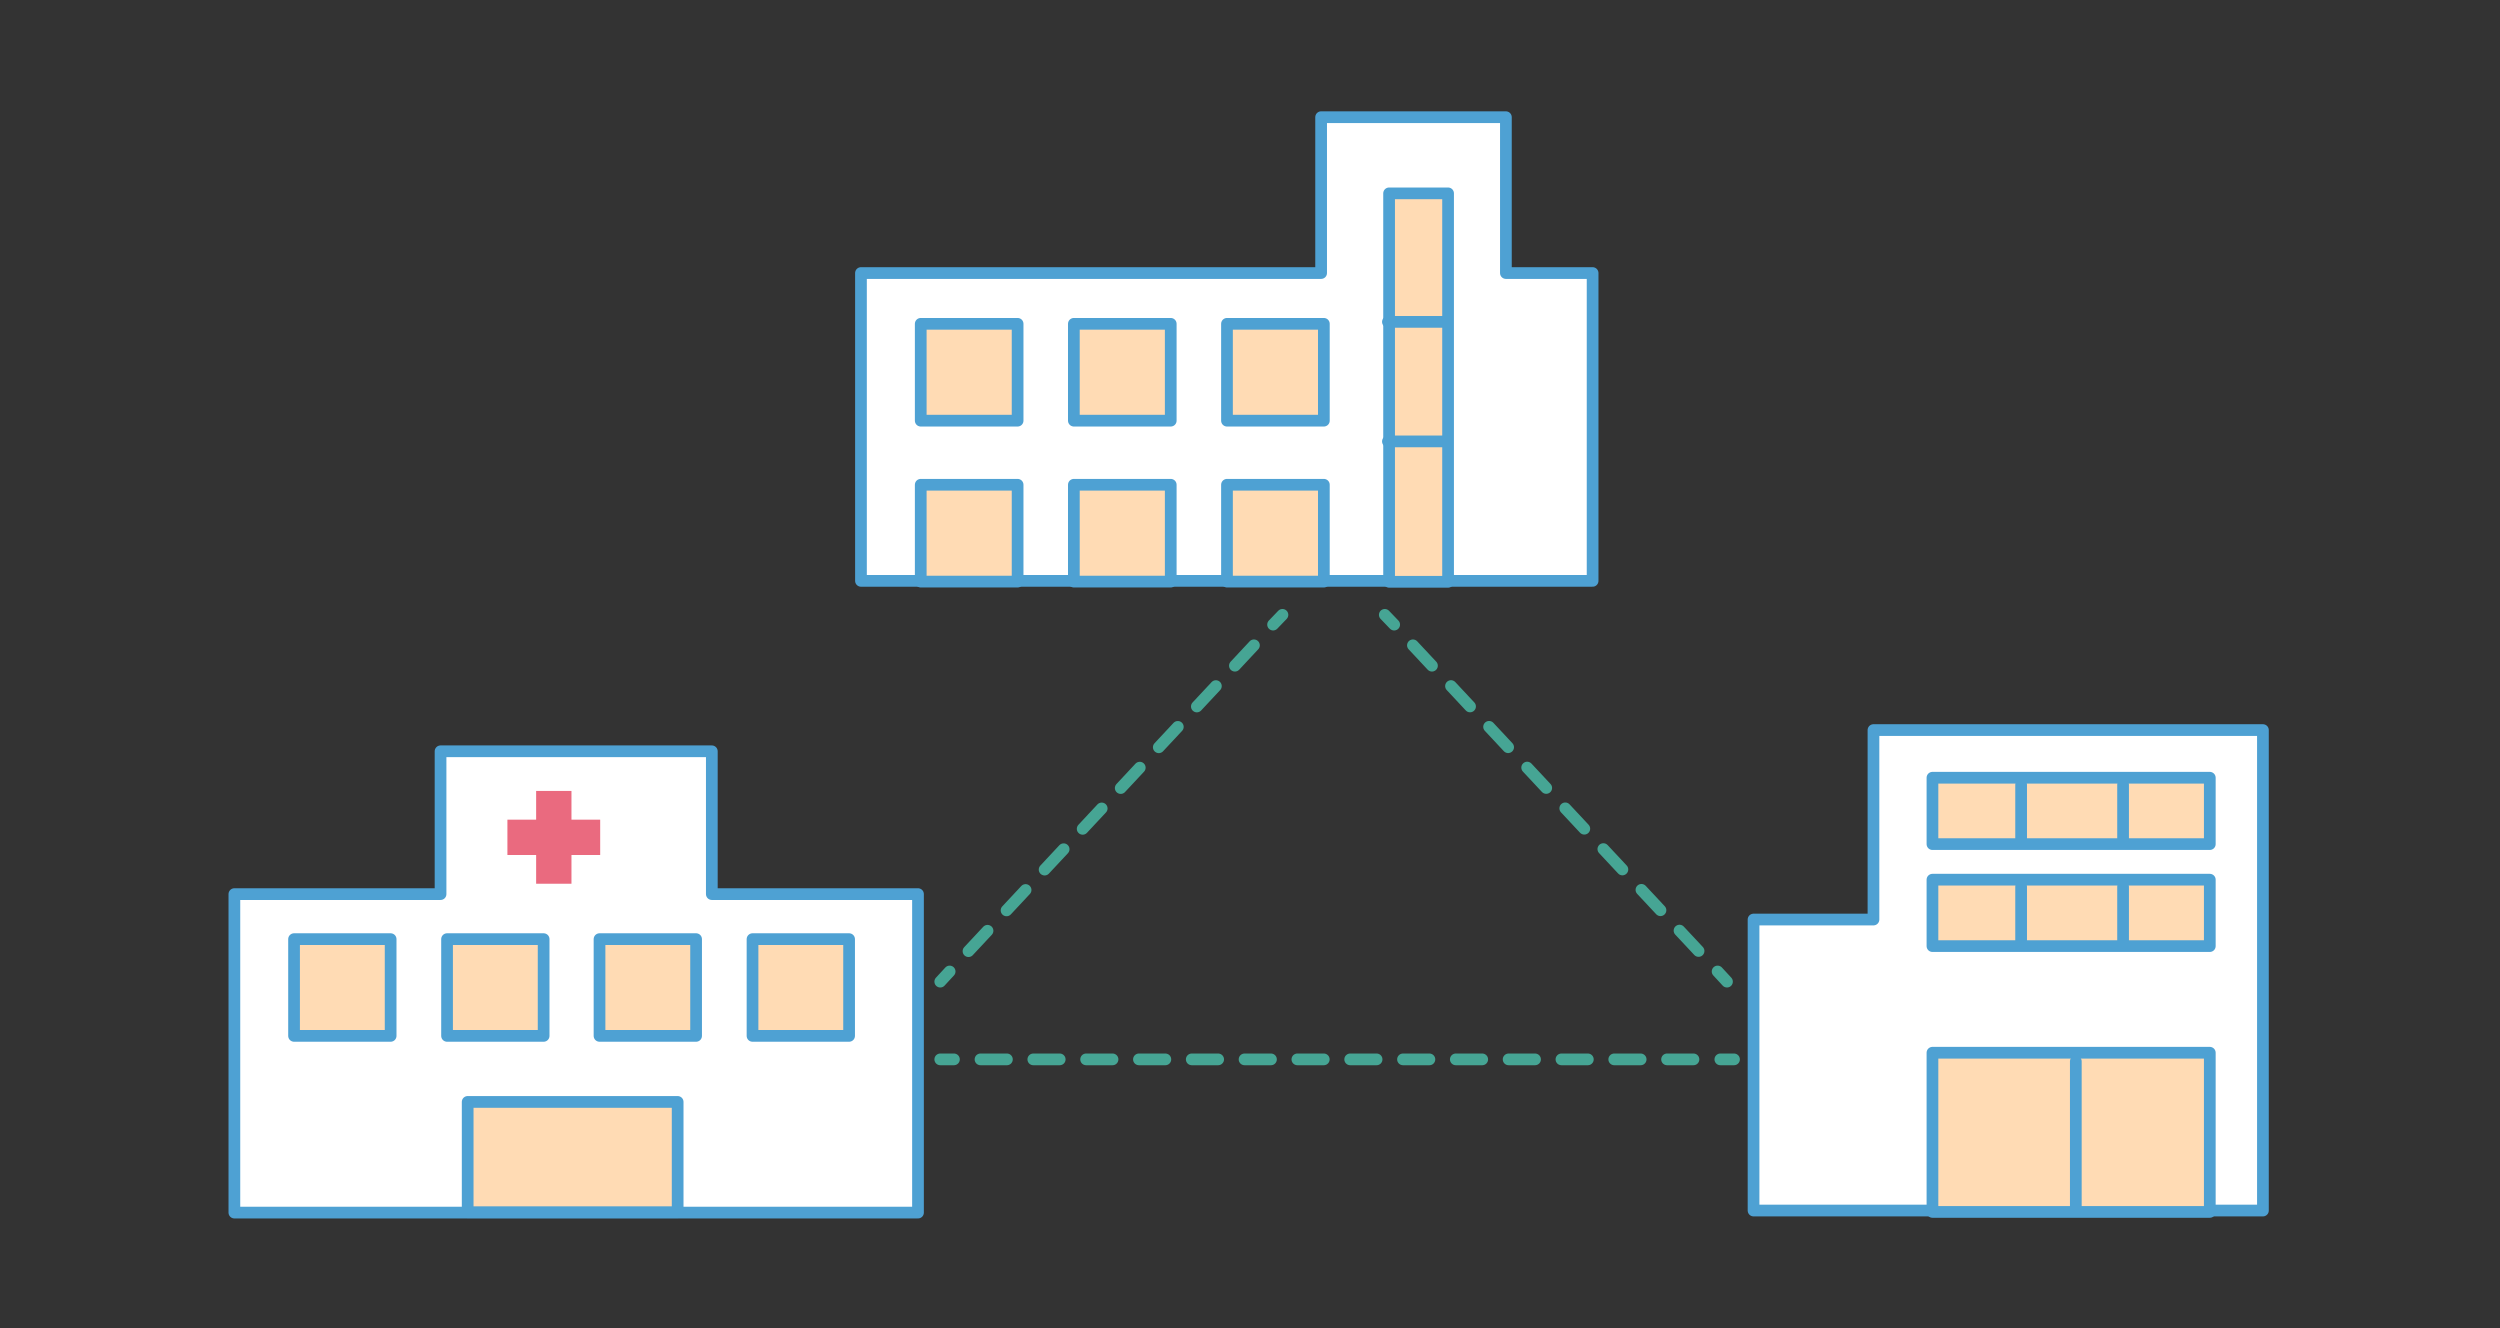 <svg xmlns="http://www.w3.org/2000/svg" width="640" height="340" viewBox="0 0 640 340">
  <rect x="0" y="0" width="640" height="340" fill="#333333" stroke="none"/>
  <g id="グループ化_1238" data-name="グループ化 1238" transform="translate(-434 7292)">
    <rect id="長方形_486" data-name="長方形 486" width="640" height="340" transform="translate(434 -7292)" fill="#fff" opacity="0"/>
    <g id="グループ化_1062" data-name="グループ化 1062" transform="translate(-28.292)">
      <g id="グループ化_450" data-name="グループ化 450" transform="translate(520.5 -7263.5)">
        <path id="パス_961" data-name="パス 961" d="M421.4,206.9V158.4h99.7v123H390.7V206.9Z" fill="#fff" stroke="#4ea1d3" stroke-linecap="round" stroke-linejoin="round" stroke-width="3"/>
        <rect id="長方形_518" data-name="長方形 518" width="71" height="16.99" transform="translate(436.5 170.6)" stroke-width="3" stroke="#4ea1d3" stroke-linecap="round" stroke-linejoin="round" fill="#ffdbb4"/>
        <rect id="長方形_519" data-name="長方形 519" width="71" height="17" transform="translate(436.5 196.7)" stroke-width="3" stroke="#4ea1d3" stroke-linecap="round" stroke-linejoin="round" fill="#ffdbb4"/>
        <rect id="長方形_520" data-name="長方形 520" width="71" height="40.75" transform="translate(436.5 241)" stroke-width="3" stroke="#4ea1d3" stroke-linecap="round" stroke-linejoin="round" fill="#ffdbb4"/>
        <line id="線_264" data-name="線 264" y2="37.7" transform="translate(473.2 243.2)" fill="none" stroke="#4ea1d3" stroke-linecap="round" stroke-linejoin="round" stroke-width="3"/>
        <line id="線_265" data-name="線 265" y2="14.9" transform="translate(459.2 172.4)" fill="none" stroke="#4ea1d3" stroke-linecap="round" stroke-linejoin="round" stroke-width="3"/>
        <line id="線_266" data-name="線 266" y2="14.9" transform="translate(485.3 172.4)" fill="none" stroke="#4ea1d3" stroke-linecap="round" stroke-linejoin="round" stroke-width="3"/>
        <line id="線_267" data-name="線 267" y2="14.9" transform="translate(459.2 198.5)" fill="none" stroke="#4ea1d3" stroke-linecap="round" stroke-linejoin="round" stroke-width="3"/>
        <line id="線_268" data-name="線 268" y2="14.9" transform="translate(485.3 198.5)" fill="none" stroke="#4ea1d3" stroke-linecap="round" stroke-linejoin="round" stroke-width="3"/>
      </g>
      <g id="グループ化_451" data-name="グループ化 451" transform="translate(520.5 -7263.5)">
        <path id="パス_962" data-name="パス 962" d="M327.3,41.4V1.5H280V41.4H162.2v78.8H349.5V41.4Z" fill="#fff" stroke="#4ea1d3" stroke-linecap="round" stroke-linejoin="round" stroke-width="3"/>
        <rect id="長方形_521" data-name="長方形 521" width="24.8" height="24.79" transform="translate(177.5 54.4)" stroke-width="3" stroke="#4ea1d3" stroke-linecap="round" stroke-linejoin="round" fill="#ffdbb4"/>
        <rect id="長方形_522" data-name="長方形 522" width="24.8" height="24.79" transform="translate(216.7 54.4)" stroke-width="3" stroke="#4ea1d3" stroke-linecap="round" stroke-linejoin="round" fill="#ffdbb4"/>
        <rect id="長方形_523" data-name="長方形 523" width="24.8" height="24.79" transform="translate(255.9 54.4)" stroke-width="3" stroke="#4ea1d3" stroke-linecap="round" stroke-linejoin="round" fill="#ffdbb4"/>
        <rect id="長方形_524" data-name="長方形 524" width="24.8" height="24.79" transform="translate(177.5 95.6)" stroke-width="3" stroke="#4ea1d3" stroke-linecap="round" stroke-linejoin="round" fill="#ffdbb4"/>
        <rect id="長方形_525" data-name="長方形 525" width="24.8" height="24.79" transform="translate(216.7 95.6)" stroke-width="3" stroke="#4ea1d3" stroke-linecap="round" stroke-linejoin="round" fill="#ffdbb4"/>
        <rect id="長方形_526" data-name="長方形 526" width="24.8" height="24.79" transform="translate(255.9 95.6)" stroke-width="3" stroke="#4ea1d3" stroke-linecap="round" stroke-linejoin="round" fill="#ffdbb4"/>
        <rect id="長方形_527" data-name="長方形 527" width="15.1" height="99.44" transform="translate(297.4 21)" stroke-width="3" stroke="#4ea1d3" stroke-linecap="round" stroke-linejoin="round" fill="#ffdbb4"/>
        <line id="線_269" data-name="線 269" x2="14.4" transform="translate(297.1 53.9)" fill="none" stroke="#4ea1d3" stroke-linecap="round" stroke-linejoin="round" stroke-width="3"/>
        <line id="線_270" data-name="線 270" x2="14.4" transform="translate(297.1 84.5)" fill="none" stroke="#4ea1d3" stroke-linecap="round" stroke-linejoin="round" stroke-width="3"/>
      </g>
      <g id="グループ化_452" data-name="グループ化 452" transform="translate(520.5 -7263.5)">
        <line id="線_271" data-name="線 271" x1="2.4" y2="2.5" transform="translate(267.7 128.9)" fill="none" stroke="#46a594" stroke-linecap="round" stroke-linejoin="round" stroke-width="3"/>
        <line id="線_272" data-name="線 272" x1="75.5" y2="80.9" transform="translate(187.3 136.7)" stroke-dasharray="7.14 7.14" stroke="#46a594" stroke-linecap="round" stroke-linejoin="round" stroke-width="3" fill="none"/>
        <line id="線_273" data-name="線 273" x1="2.4" y2="2.6" transform="translate(182.5 220.2)" fill="none" stroke="#46a594" stroke-linecap="round" stroke-linejoin="round" stroke-width="3"/>
      </g>
      <g id="グループ化_453" data-name="グループ化 453" transform="translate(520.5 -7263.5)">
        <line id="線_274" data-name="線 274" x2="2.4" y2="2.5" transform="translate(296.3 128.9)" fill="none" stroke="#46a594" stroke-linecap="round" stroke-linejoin="round" stroke-width="3"/>
        <line id="線_275" data-name="線 275" x2="75.6" y2="80.9" transform="translate(303.5 136.7)" stroke-dasharray="7.14 7.14" stroke="#46a594" stroke-linecap="round" stroke-linejoin="round" stroke-width="3" fill="none"/>
        <line id="線_276" data-name="線 276" x2="2.4" y2="2.6" transform="translate(381.5 220.2)" fill="none" stroke="#46a594" stroke-linecap="round" stroke-linejoin="round" stroke-width="3"/>
      </g>
      <g id="グループ化_454" data-name="グループ化 454" transform="translate(520.5 -7263.5)">
        <line id="線_277" data-name="線 277" x2="3.5" transform="translate(182.5 242.7)" fill="none" stroke="#46a594" stroke-linecap="round" stroke-linejoin="round" stroke-width="3"/>
        <line id="線_278" data-name="線 278" x2="186" transform="translate(192.8 242.7)" stroke-dasharray="6.76 6.76" stroke="#46a594" stroke-linecap="round" stroke-linejoin="round" stroke-width="3" fill="none"/>
        <line id="線_279" data-name="線 279" x2="3.5" transform="translate(382.2 242.7)" fill="none" stroke="#46a594" stroke-linecap="round" stroke-linejoin="round" stroke-width="3"/>
      </g>
      <g id="グループ化_1013" data-name="グループ化 1013" transform="translate(522.292 -7099.671)">
        <path id="パス_1122" data-name="パス 1122" d="M123.728,153.09V116.527H54.28V153.09H1.5v81.532H176.508V153.09Z" transform="translate(-1.5 -116.527)" fill="#fff" stroke="#4ea1d3" stroke-linecap="round" stroke-linejoin="round" stroke-width="3"/>
        <rect id="長方形_622" data-name="長方形 622" width="53.753" height="28.237" transform="translate(59.725 89.76)" stroke-width="3" stroke="#4ea1d3" stroke-linecap="round" stroke-linejoin="round" fill="#ffdbb4"/>
        <rect id="長方形_623" data-name="長方形 623" width="24.723" height="24.765" transform="translate(15.279 48.091)" stroke-width="3" stroke="#4ea1d3" stroke-linecap="round" stroke-linejoin="round" fill="#ffdbb4"/>
        <rect id="長方形_624" data-name="長方形 624" width="24.723" height="24.765" transform="translate(54.447 48.091)" stroke-width="3" stroke="#4ea1d3" stroke-linecap="round" stroke-linejoin="round" fill="#ffdbb4"/>
        <rect id="長方形_625" data-name="長方形 625" width="24.723" height="24.765" transform="translate(93.477 48.091)" stroke-width="3" stroke="#4ea1d3" stroke-linecap="round" stroke-linejoin="round" fill="#ffdbb4"/>
        <rect id="長方形_626" data-name="長方形 626" width="24.723" height="24.765" transform="translate(132.645 48.091)" stroke-width="3" stroke="#4ea1d3" stroke-linecap="round" stroke-linejoin="round" fill="#ffdbb4"/>
      </g>
      <path id="合体_9" data-name="合体 9" d="M7.353,23.755V16.4H0V7.353H7.353V0H16.4V7.353h7.353V16.4H16.4v7.353Z" transform="translate(592.188 -7089.521)" fill="#e85a71" opacity="0.9"/>
    </g>
  </g>
</svg>
